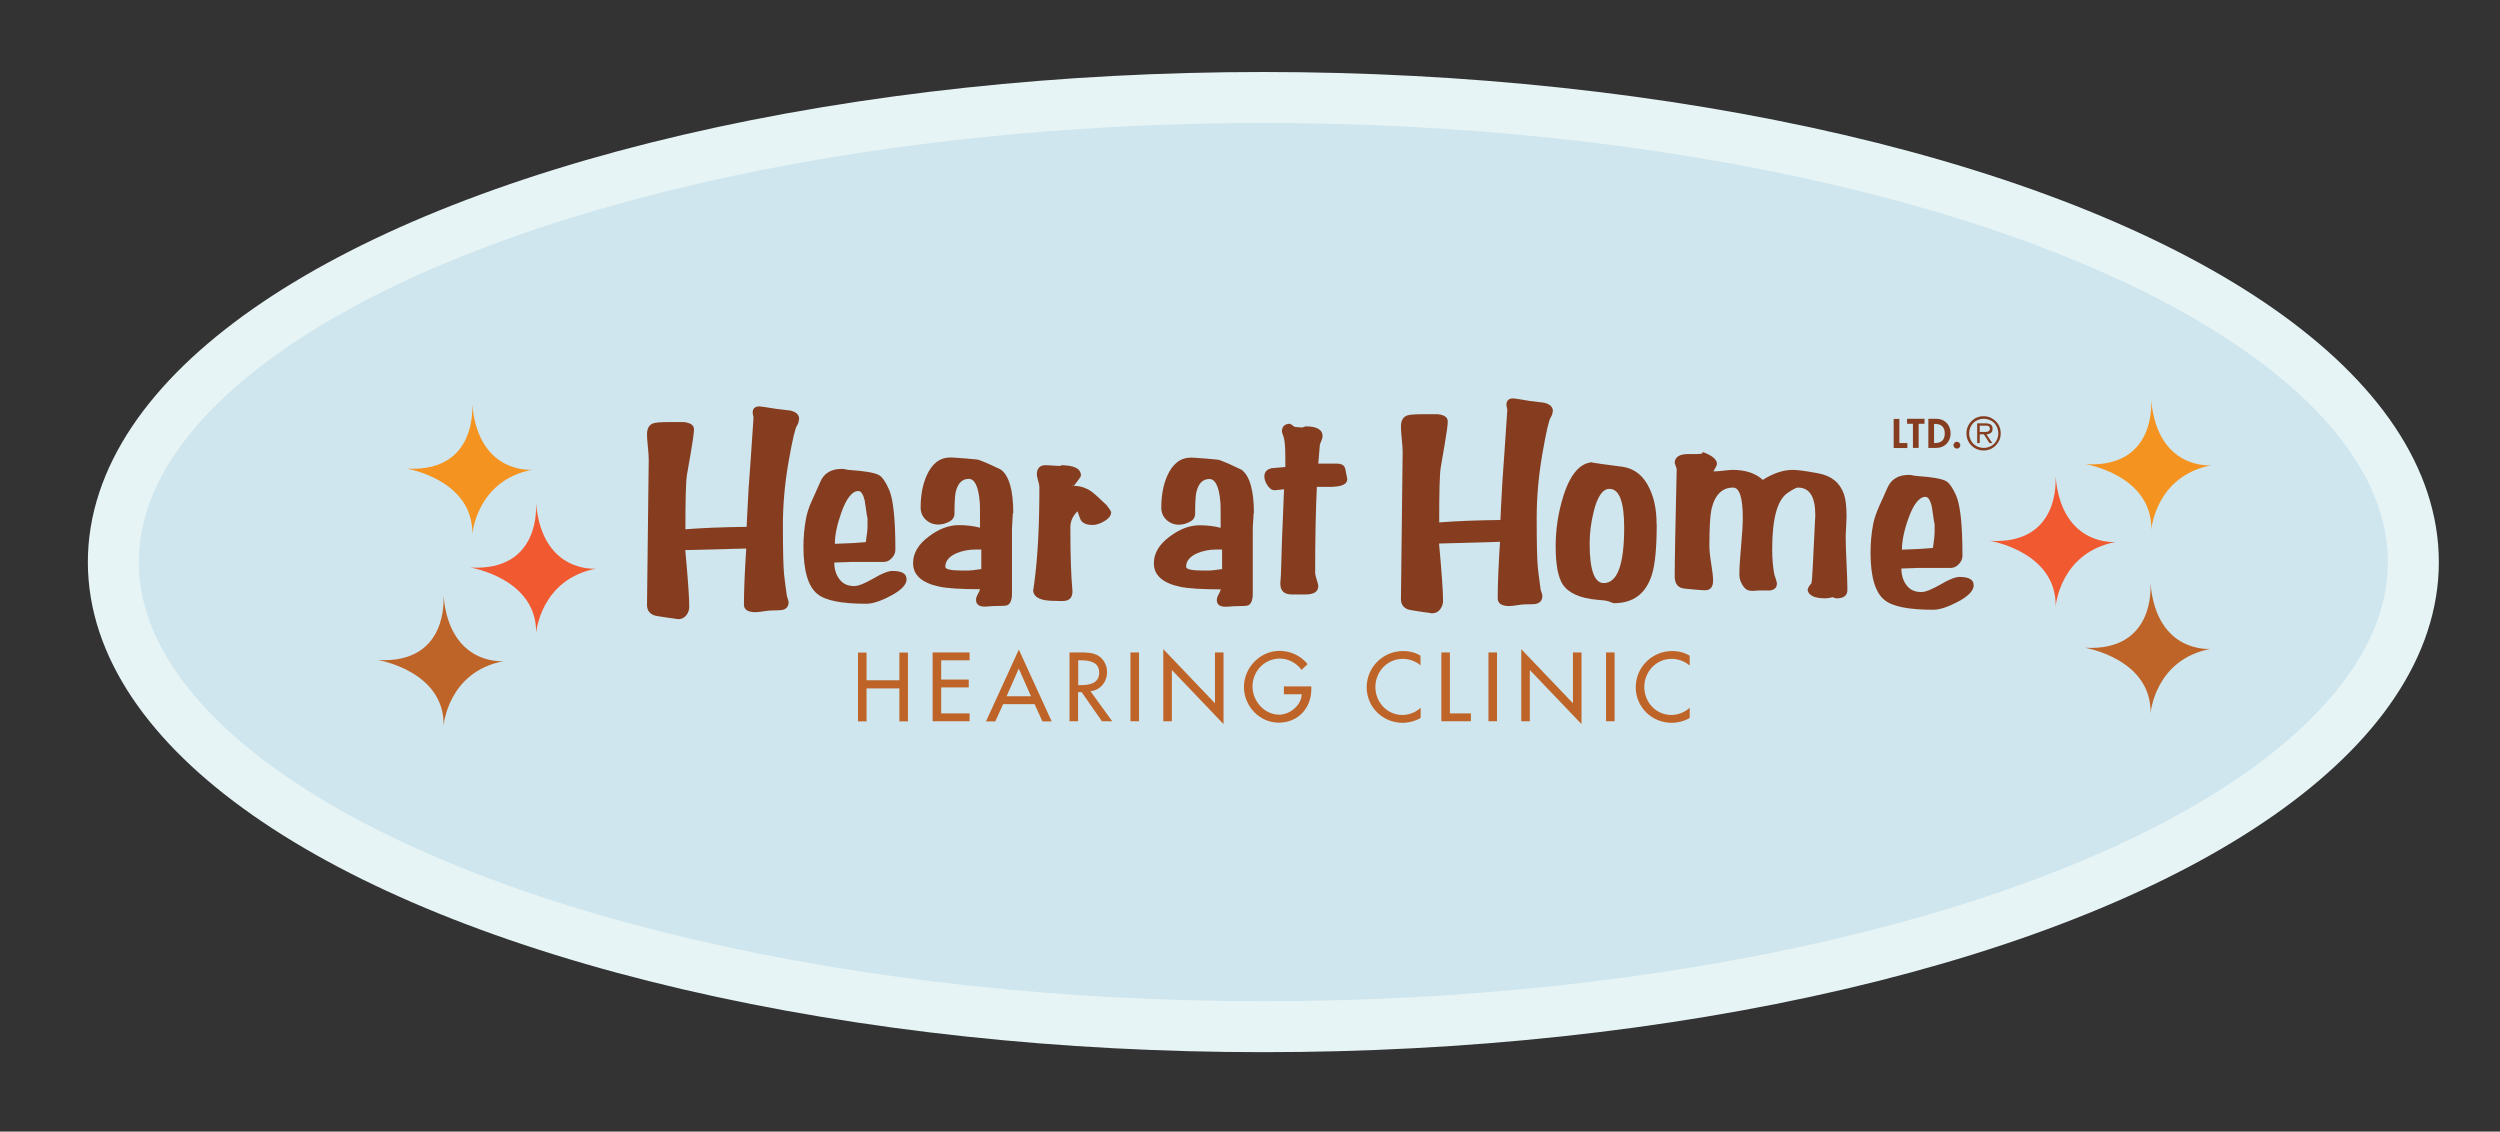 <svg xmlns="http://www.w3.org/2000/svg" id="color" viewBox="0 0 175.15 79.28"><rect x="0" y="0" width="175.15" height="79.28" fill="#333333" stroke="none"/><defs><style>.cls-1{fill:#863d1f;}.cls-1,.cls-2,.cls-3,.cls-4{stroke-width:0px;}.cls-2{fill:#bf6428;}.cls-3{fill:#f4931f;}.cls-5{fill:#cfe6ee;stroke:#e7f4f5;stroke-miterlimit:10;stroke-width:3.57px;}.cls-4{fill:#f15a31;}</style></defs><ellipse class="cls-5" cx="88.51" cy="39.38" rx="80.57" ry="32.55"></ellipse><path class="cls-1" d="M55.97,29.39c0,.15-.05.3-.14.44-.12.18-.31.98-.56,2.39-.28,1.57-.42,3.09-.42,4.57,0,1.77.03,2.91.08,3.42.03.28.09.8.2,1.55.08.23.12.37.12.42,0,.29-.14.48-.42.55-.09.02-.36.04-.78.04-.12,0-.31.02-.56.06-.26.04-.44.06-.56.06-.54,0-.81-.18-.81-.54,0-.88.05-2.19.16-3.92l-4.27.11c.19,2.03.28,3.35.28,3.96,0,.23-.07.43-.21.61-.14.18-.33.27-.58.27-.04-.01-.27-.05-.68-.1-.55-.08-.88-.13-.99-.17-.34-.13-.5-.37-.5-.73l.12-10.19c0-.2-.02-.5-.06-.89-.04-.39-.06-.68-.06-.87,0-.42.15-.68.46-.78.15-.05.5-.08,1.05-.08h1.07c.47.05.71.22.71.5,0,.24-.07.76-.21,1.57l-.28,1.62c-.08.45-.11,1.72-.11,3.82,1.14-.09,2.57-.15,4.29-.17.01-.36.06-1.26.14-2.72.07-.9.18-2.54.34-4.9,0-.04,0-.1-.03-.19-.02-.09-.03-.15-.03-.19,0-.29.16-.44.48-.44.08,0,.46.06,1.15.17.22.03.54.07.99.12.43.09.64.29.64.61"></path><path class="cls-1" d="M63.52,40.57c0,.39-.38.79-1.15,1.19-.68.36-1.25.54-1.69.54-1.73,0-2.87-.23-3.42-.69-.64-.52-.97-1.62-.97-3.3,0-.68.06-1.35.18-1.99.07-.38.21-.81.44-1.31.19-.42.38-.83.56-1.25.25-.6.76-.91,1.51-.91.07,0,.17.01.3.04.13.03.23.04.28.04,1.01.07,1.67.18,1.99.34.24.12.48.45.72.99.31.67.46,2.09.46,4.25,0,.22-.08.41-.25.59-.17.18-.36.27-.57.27h-2.27s-.44.01-1.19.04c0,.46.12.85.36,1.17.24.32.58.48,1.03.48.3,0,.74-.18,1.35-.53.6-.36,1.05-.53,1.33-.53.66,0,.99.19.99.56M60.78,36.27c0,.13-.07-.27-.2-1.21-.11-.44-.26-.66-.44-.66-.44,0-.85.52-1.21,1.55-.3.85-.44,1.56-.44,2.15.97-.03,1.69-.07,2.17-.12.08-.51.12-.89.12-1.15v-.56Z"></path><path class="cls-1" d="M70.96,35.95c0,.12-.01.3-.03.53-.02.24-.03.41-.03.53v4.56c0,.46-.11.73-.32.83-.09.04-.39.06-.9.06-.08,0-.2,0-.34.02-.15.01-.26.02-.34.02-.42,0-.62-.16-.62-.48,0-.11.04-.24.13-.4.09-.16.14-.27.15-.34-1.33,0-2.28-.06-2.85-.18-1.23-.26-1.84-.81-1.84-1.65,0-.7.37-1.32,1.11-1.87.69-.52,1.39-.79,2.1-.79.52,0,1.02.06,1.48.18,0-1.06,0-1.66-.02-1.81-.09-1.07-.35-1.61-.77-1.61-.47,0-.78.32-.92.95-.05.27-.08.76-.08,1.49,0,.24-.12.43-.37.56-.25.13-.51.2-.77.2-.34,0-.62-.11-.87-.34-.24-.23-.36-.51-.36-.85,0-.86.14-1.61.42-2.24.38-.85.93-1.27,1.67-1.27.12,0,.47.02,1.06.07.58.05.88.08.9.09.42.15.94.38,1.57.69.58.43.87,1.45.87,3.07M68.75,39.87v-1.37h-.41c-.48,0-.92.09-1.33.26-.52.23-.78.54-.78.95,0,.17.37.26,1.12.26h.53c.11,0,.4-.03.87-.1"></path><path class="cls-1" d="M77.85,35.86c0,.24-.15.46-.46.64-.31.19-.59.28-.85.28-.37,0-.64-.1-.79-.3-.07-.1-.17-.38-.32-.85l.1.02.06.08c-.4.35-.6.75-.6,1.21,0,1.99.05,3.44.14,4.37.05.54-.18.8-.71.8-.56,0-.96-.02-1.19-.06-.56-.09-.85-.34-.85-.72,0,.07.03-.09.08-.48.24-1.75.36-3.99.36-6.74,0-.09-.03-.24-.09-.44-.06-.2-.09-.34-.09-.42,0-.44.21-.66.62-.66.12,0,.31.01.55.03.25.02.43.03.55.03l-.08-.06c.97,0,1.45.24,1.45.72,0,.07-.09.21-.26.42-.17.21-.28.37-.3.46.01-.04.02-.1.02-.18l-.08.04c.47-.04.92.09,1.35.38.17.12.53.44,1.07.96.2.26.3.41.3.46"></path><path class="cls-1" d="M87.83,35.95c0,.12-.01.3-.03.53-.02.24-.03.41-.03.54v4.56c0,.46-.11.73-.32.83-.09.04-.4.06-.9.06-.08,0-.19,0-.34.02-.15.01-.26.02-.34.02-.42,0-.62-.16-.62-.48,0-.11.04-.24.13-.4.09-.16.14-.27.15-.34-1.33,0-2.28-.06-2.85-.18-1.23-.26-1.84-.81-1.84-1.65,0-.7.37-1.32,1.11-1.87.69-.52,1.39-.79,2.1-.79.52,0,1.02.06,1.47.18,0-1.06,0-1.66-.02-1.81-.09-1.07-.35-1.61-.77-1.61-.47,0-.78.32-.92.95-.05.27-.08.76-.08,1.49,0,.24-.12.43-.37.56-.25.13-.51.2-.77.2-.34,0-.62-.11-.87-.34-.24-.23-.36-.51-.36-.85,0-.86.14-1.61.42-2.24.38-.85.93-1.27,1.67-1.27.12,0,.47.02,1.06.07.58.05.88.08.9.09.42.15.94.38,1.57.69.58.43.87,1.45.87,3.07M85.62,39.87v-1.37h-.41c-.48,0-.92.09-1.33.26-.52.23-.78.54-.78.95,0,.17.37.26,1.12.26h.53c.11,0,.4-.03.87-.1"></path><path class="cls-1" d="M93.41,34.11h-1.15c-.08,1.6-.12,3.6-.12,6,0,.12.04.29.11.51.07.22.11.37.11.43,0,.4-.3.6-.91.6h-.93c-.55,0-.82-.25-.82-.75,0-.07,0-.17.02-.31.01-.14.02-.25.02-.31.03-1.29.1-3.29.22-6l-.58.06c-.22.03-.4-.07-.56-.3-.16-.23-.24-.45-.24-.66,0-.31.17-.5.52-.58l.95-.08v-.56c0-.74-.03-1.23-.1-1.47-.05-.17-.1-.32-.14-.44,0-.37.19-.56.58-.56l.32.22c.31.03.49.04.54.04l.22-.08c.79,0,1.19.23,1.19.69,0,.09-.06.29-.19.59l-.11,1.33h1.29c.27,0,.45.07.54.22.04.05.09.24.14.56l.06.3c0,.34-.33.52-.99.54"></path><path class="cls-1" d="M108.78,28.81c0,.15-.05.3-.14.44-.12.18-.31.99-.56,2.42-.28,1.58-.42,3.12-.42,4.62,0,1.79.03,2.94.08,3.46.03.28.09.81.2,1.57.08.23.12.37.12.42,0,.3-.14.48-.42.56-.09.03-.36.04-.78.04-.12,0-.31.02-.56.06-.26.04-.44.06-.56.06-.54,0-.81-.18-.81-.54,0-.89.05-2.21.16-3.96l-4.27.12c.19,2.05.28,3.38.28,4,0,.23-.07.44-.21.62-.14.18-.33.27-.57.27-.04-.01-.27-.05-.68-.1-.55-.08-.88-.14-.99-.17-.34-.13-.5-.37-.5-.73l.12-10.3c0-.21-.02-.51-.06-.9-.04-.39-.06-.69-.06-.88,0-.43.15-.69.46-.79.15-.05.5-.08,1.05-.08h1.07c.47.05.7.22.7.5,0,.24-.07.77-.21,1.58l-.28,1.64c-.08.45-.11,1.74-.11,3.86,1.14-.09,2.57-.15,4.29-.17.01-.36.06-1.27.14-2.74.07-.91.18-2.56.34-4.95,0-.04,0-.1-.03-.19-.02-.09-.03-.15-.03-.19,0-.3.16-.45.48-.45.08,0,.46.06,1.15.18.22.03.54.06.99.12.43.09.64.3.64.62"></path><path class="cls-1" d="M116.07,36.71c0,1.71-.12,2.91-.36,3.62-.43,1.29-1.31,1.93-2.64,1.93-.03,0-.11-.03-.24-.08-.13-.05-.22-.08-.26-.08-.08-.03-.31-.05-.68-.08-1.19-.11-1.99-.46-2.4-1.07-.33-.5-.5-1.39-.5-2.68,0-1.19.18-2.37.54-3.52.5-1.58,1.21-2.37,2.13-2.37-.28,0-.11.04.5.12.51.07,1.01.13,1.51.2.84.12,1.47.62,1.89,1.51.34.7.5,1.53.5,2.5M113.79,36.97c0-1.81-.34-2.72-1.03-2.72-.48,0-.85.54-1.11,1.61-.19.78-.28,1.52-.28,2.21,0,1.85.33,2.78.99,2.78.95,0,1.43-1.29,1.43-3.88"></path><path class="cls-1" d="M129.43,41.32c0,.4-.25.6-.76.6-.07,0-.16-.03-.28-.08-.19.05-.36.08-.5.08-.78,0-1.19-.2-1.25-.6.04-.16.13-.31.26-.44.04-.12.07-.5.1-1.13l.18-3.66c0-1.29-.4-1.93-1.22-1.93-.12,0-.36.13-.73.38-.72.5-1.07,1.81-1.07,3.94,0,.66.05,1.25.15,1.77.01.05.05.15.1.3.05.15.08.26.08.34,0,.27-.16.43-.48.48h-.81c-.05,0-.14,0-.24.02h-.26c-.26,0-.46-.13-.62-.4-.15-.23-.22-.48-.22-.74,0-.44.04-1.1.12-1.98.08-.88.12-1.54.12-1.98,0-1.42-.23-2.13-.68-2.13-.78,0-1.29.52-1.52,1.55-.09.44-.14,1.28-.14,2.52,0,.3.04.72.13,1.27.09.55.13.94.13,1.17,0,.48-.21.71-.62.68-.07,0-.27-.01-.62-.04-.55-.04-.88-.08-.99-.12-.31-.12-.46-.39-.46-.81,0-1.1.05-3.61.14-7.53-.02-.08-.07-.21-.14-.4,0-.43.32-.64.97-.64h.58c.16,0,.28-.01.36-.03l.06-.11c.66.24.99.52.99.83,0,.07-.04.16-.11.28-.07.12-.12.2-.13.24h.14c.13,0,.33-.02.6-.05.27-.03.47-.05.6-.05.9,0,1.6.23,2.11.7.75-.47,1.45-.7,2.09-.7.35,0,.95.08,1.79.24.93.17,1.53.66,1.81,1.47.12.34.18.86.18,1.59,0,.16-.01.4-.03.71-.02.32-.03.55-.03.72,0,.41.02,1.03.06,1.84.04.81.06,1.43.06,1.84"></path><path class="cls-1" d="M138.28,40.99c0,.39-.38.79-1.15,1.19-.69.36-1.25.54-1.69.54-1.73,0-2.87-.23-3.42-.69-.64-.52-.97-1.62-.97-3.3,0-.68.06-1.35.18-1.99.07-.38.22-.81.44-1.31.19-.42.38-.83.56-1.25.26-.6.76-.91,1.51-.91.07,0,.17.01.3.04.14.03.23.04.28.04,1.01.07,1.67.18,1.99.34.24.12.48.45.72.99.31.67.46,2.09.46,4.25,0,.22-.08.41-.25.59-.17.18-.36.27-.57.27h-2.27s-.44.01-1.19.04c0,.46.12.85.36,1.17.24.32.58.48,1.03.48.29,0,.74-.18,1.35-.53.6-.36,1.05-.53,1.33-.53.66,0,.99.19.99.56M135.54,36.68c0,.13-.07-.27-.2-1.21-.11-.44-.26-.66-.44-.66-.44,0-.85.52-1.21,1.55-.3.84-.44,1.56-.44,2.15.97-.03,1.69-.07,2.17-.12.08-.51.12-.89.12-1.15v-.56Z"></path><path class="cls-2" d="M63.01,47.66v-1.94h.6v4.82h-.6v-2.31h-2.3v2.31h-.6v-4.82h.6v1.94h2.3Z"></path><path class="cls-2" d="M65.34,45.71h2.59v.55h-1.99v1.35h1.93v.55h-1.93v1.82h1.99v.55h-2.59v-4.82Z"></path><path class="cls-2" d="M70.28,49.33l-.55,1.21h-.65l2.3-5.03,2.3,5.03h-.65l-.55-1.21h-2.21ZM71.38,46.83l-.86,1.95h1.71l-.86-1.95Z"></path><path class="cls-2" d="M77.93,50.53h-.73l-1.42-2.04h-.25v2.04h-.6v-4.82h.73c.43,0,.89,0,1.27.22.4.24.63.69.63,1.15,0,.69-.46,1.27-1.16,1.35l1.52,2.1ZM75.54,48h.19c.61,0,1.28-.12,1.28-.88s-.72-.86-1.31-.86h-.16v1.75Z"></path><path class="cls-2" d="M79.8,50.53h-.6v-4.82h.6v4.82Z"></path><path class="cls-2" d="M81.5,45.48l3.62,3.79v-3.56h.6v5.02l-3.62-3.79v3.59h-.6v-5.05Z"></path><path class="cls-2" d="M91.87,48.1v.19c0,1.32-.93,2.34-2.28,2.34s-2.44-1.16-2.44-2.5,1.11-2.53,2.5-2.53c.75,0,1.49.34,1.96.93l-.42.4c-.35-.47-.93-.79-1.52-.79-1.08,0-1.92.88-1.92,1.96,0,1.01.83,1.97,1.87,1.97.75,0,1.55-.65,1.58-1.43h-1.25v-.55h1.91Z"></path><path class="cls-2" d="M99.54,46.63c-.34-.31-.82-.47-1.27-.47-1.08,0-1.91.9-1.91,1.97s.82,1.96,1.89,1.96c.47,0,.93-.18,1.28-.5v.71c-.37.22-.84.34-1.27.34-1.37,0-2.51-1.09-2.51-2.49s1.14-2.54,2.56-2.54c.42,0,.85.1,1.21.33v.7Z"></path><path class="cls-2" d="M101.59,49.98h1.46v.55h-2.07v-4.82h.6v4.27Z"></path><path class="cls-2" d="M104.88,50.53h-.6v-4.82h.6v4.82Z"></path><path class="cls-2" d="M106.58,45.48l3.62,3.79v-3.56h.6v5.02l-3.62-3.79v3.59h-.6v-5.05Z"></path><path class="cls-2" d="M113.12,50.53h-.6v-4.82h.6v4.82Z"></path><path class="cls-2" d="M118.38,46.63c-.35-.31-.82-.47-1.27-.47-1.08,0-1.91.9-1.91,1.97s.82,1.96,1.89,1.96c.47,0,.93-.18,1.29-.5v.71c-.37.22-.84.34-1.27.34-1.37,0-2.51-1.09-2.51-2.49s1.14-2.54,2.56-2.54c.42,0,.85.1,1.22.33v.7Z"></path><path class="cls-1" d="M133.07,31.04h.56v.35h-.96v-2.04h.4v1.69Z"></path><path class="cls-1" d="M134.42,31.38h-.4v-1.69h-.41v-.35h1.22v.35h-.41v1.69Z"></path><path class="cls-1" d="M135.1,29.34h.57c.59,0,.99.44.99,1.02s-.41,1.02-.99,1.02h-.57v-2.04ZM135.5,31.04h.07c.49,0,.68-.27.68-.67,0-.44-.23-.67-.68-.67h-.07v1.35Z"></path><path class="cls-1" d="M137.34,31.19c0,.13-.11.24-.24.24s-.24-.11-.24-.24.11-.24.24-.24.24.11.24.24Z"></path><path class="cls-2" d="M150.66,40.94s.4,4.73-4.6,4.44c0,0,4.68.76,4.61,4.6,0,0,.29-3.77,4.2-4.52,0,0-3.74.35-4.2-4.52"></path><path class="cls-4" d="M144.01,33.45s.4,4.73-4.6,4.44c0,0,4.68.76,4.61,4.6,0,0,.29-3.77,4.2-4.52,0,0-3.74.35-4.2-4.52"></path><path class="cls-3" d="M150.71,28.08s.4,4.73-4.6,4.44c0,0,4.68.76,4.61,4.6,0,0,.29-3.77,4.2-4.52,0,0-3.74.35-4.2-4.52"></path><path class="cls-3" d="M33.08,28.39s.4,4.73-4.6,4.44c0,0,4.68.76,4.61,4.6,0,0,.29-3.77,4.2-4.52,0,0-3.74.35-4.2-4.52"></path><path class="cls-2" d="M31.07,41.8s.4,4.73-4.6,4.44c0,0,4.68.76,4.61,4.6,0,0,.29-3.77,4.2-4.52,0,0-3.74.35-4.2-4.52"></path><path class="cls-4" d="M37.55,35.32s.4,4.73-4.6,4.44c0,0,4.68.76,4.61,4.6,0,0,.29-3.77,4.2-4.52,0,0-3.74.35-4.2-4.52"></path><path class="cls-1" d="M138.7,30.27v-.45h.38s.08,0,.12,0c.04,0,.08.01.11.03.03.02.06.04.07.07.02.03.03.07.03.11,0,.06-.01.11-.04.14-.03.03-.07.05-.11.07-.05.01-.1.02-.15.02-.05,0-.1,0-.15,0h-.24ZM138.7,30.43h.29l.39.61h.2l-.41-.61c.06,0,.12-.01.17-.03.05-.02.1-.04.14-.07.04-.03.07-.07.09-.12.02-.05.03-.1.03-.17,0-.12-.03-.22-.11-.28-.07-.06-.2-.1-.38-.1h-.59v1.38h.18v-.61ZM138.57,31.3c-.12-.05-.23-.12-.32-.21-.09-.09-.16-.2-.21-.32-.05-.12-.08-.26-.08-.41s.03-.28.08-.41c.05-.12.12-.23.21-.32.09-.09.2-.16.32-.21.12-.05.26-.08.41-.08s.28.03.41.08c.12.05.23.12.32.21.09.09.16.2.21.32.05.12.08.26.08.41s-.03.28-.08.41c-.05.12-.12.23-.21.32-.09.09-.2.16-.32.21-.12.05-.26.08-.41.08s-.28-.03-.41-.08M139.44,31.47c.15-.06.27-.15.38-.26.11-.11.19-.24.26-.38.06-.15.09-.3.09-.47s-.03-.32-.09-.47c-.06-.15-.15-.27-.26-.38-.11-.11-.24-.19-.38-.26-.15-.06-.3-.09-.47-.09s-.32.03-.47.09c-.15.06-.27.15-.38.26-.11.11-.2.24-.26.38-.06.15-.09.3-.09.47s.03.32.09.47c.06.15.15.27.26.38.11.11.24.2.38.26.15.06.3.09.47.09s.32-.03.47-.09"></path></svg>